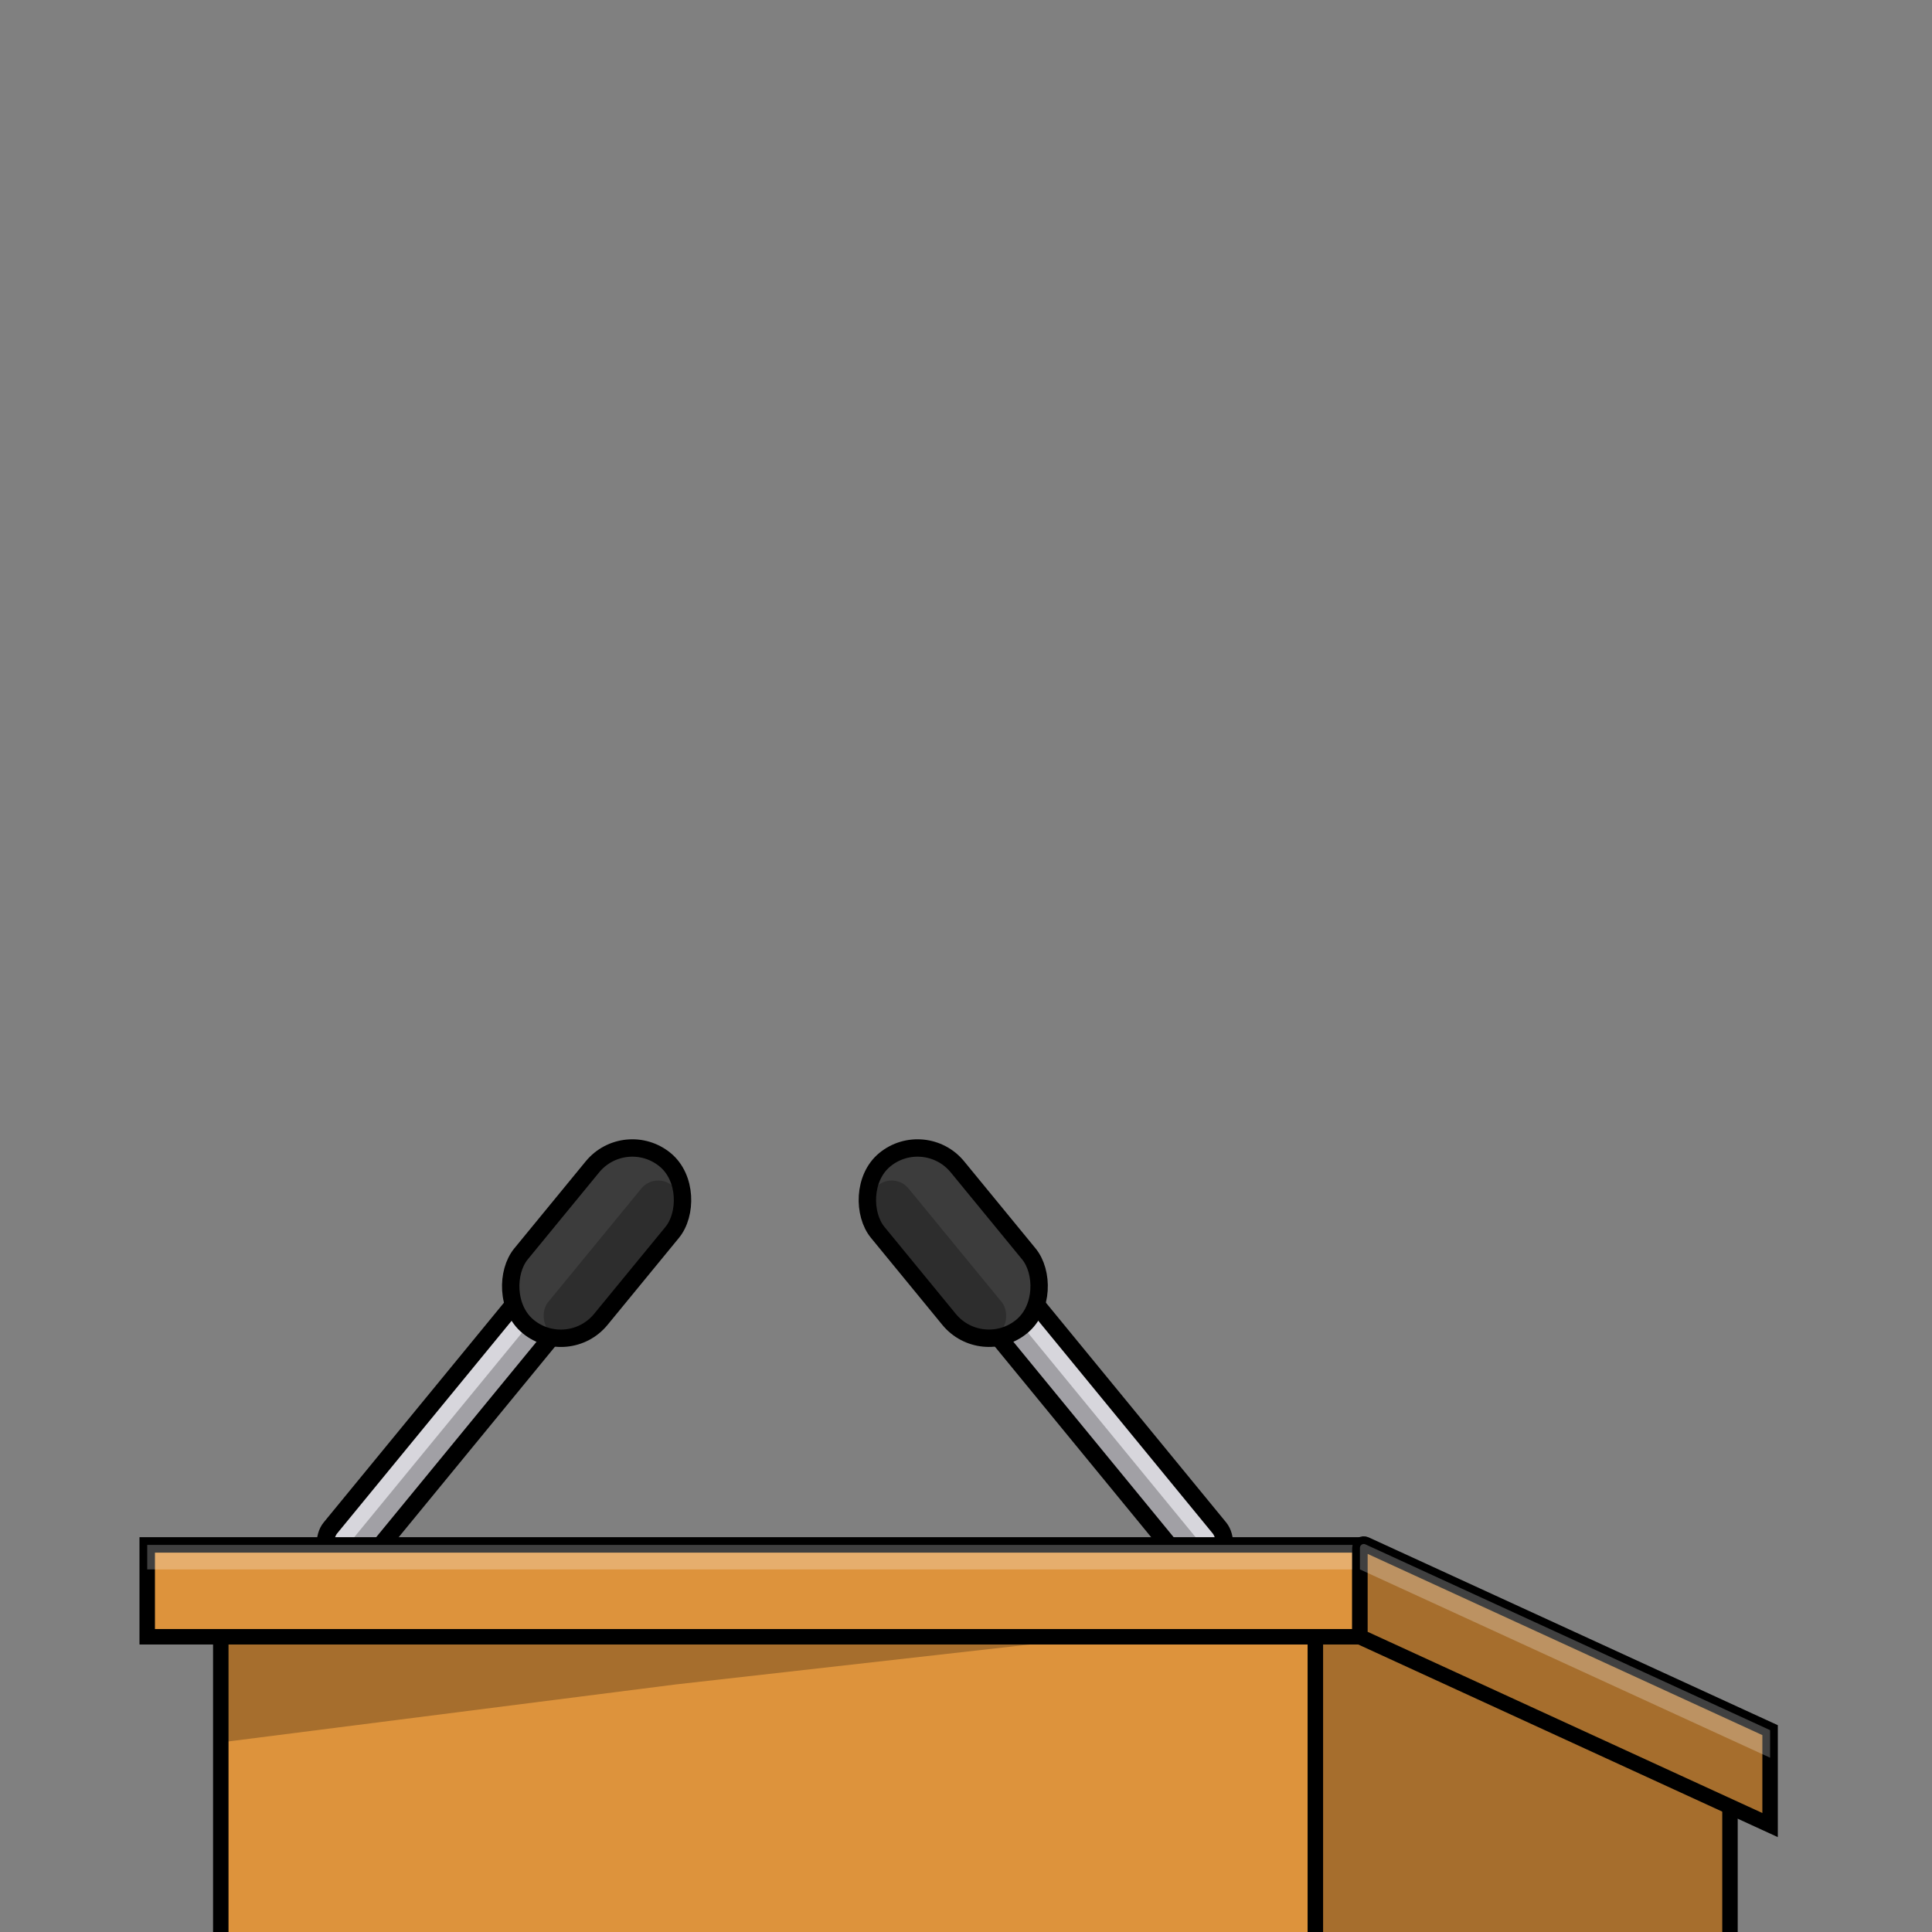 <svg width="1000" height="1000" viewBox="0 0 1000 1000" fill="none" xmlns="http://www.w3.org/2000/svg">
<rect x="0" y="0" width="1000" height="1000" fill="#808080" stroke="none"/>
<g clip-path="url(#clip0_772_53659)">
<rect x="0.625" y="-6.333" width="25.864" height="177.035" rx="12.932" transform="matrix(-0.773 0.634 0.634 0.773 531.621 668.491)" fill="#D7D6DC" stroke="black" stroke-width="9"/>
<rect width="13.441" height="173.671" rx="6.72" transform="matrix(-0.773 0.634 0.634 0.773 519.066 674.001)" fill="black" fill-opacity="0.25"/>
<rect x="0.625" y="-6.333" width="53.431" height="111.717" rx="26.716" transform="matrix(-0.773 0.634 0.634 0.773 483.136 587.815)" fill="#3C3C3C" stroke="black" stroke-width="9"/>
<rect width="22.613" height="98.753" rx="11.307" transform="matrix(-0.773 0.634 0.634 0.773 463.094 606.427)" fill="black" fill-opacity="0.25"/>
<rect x="275.102" y="663.991" width="25.864" height="177.035" rx="12.932" transform="rotate(39.368 275.102 663.991)" fill="#D7D6DC" stroke="black" stroke-width="9"/>
<rect x="283.156" y="674.001" width="13.441" height="173.671" rx="6.72" transform="rotate(39.368 283.156 674.001)" fill="black" fill-opacity="0.25"/>
<rect x="323.586" y="583.315" width="53.431" height="111.717" rx="26.716" transform="rotate(39.368 323.586 583.315)" fill="#3C3C3C" stroke="black" stroke-width="9"/>
<rect x="339.129" y="606.427" width="22.613" height="98.753" rx="11.307" transform="rotate(39.368 339.129 606.427)" fill="black" fill-opacity="0.25"/>
<path d="M680.82 834.509L895.436 923.653V1298.06H680.82V834.509Z" fill="#DD933C" stroke="black" stroke-width="8"/>
<path d="M680.82 834.509L895.436 923.653V1298.06H680.82V834.509Z" fill="black" fill-opacity="0.25"/>
<rect x="114.277" y="834.509" width="566.538" height="463.55" fill="#DD933C" stroke="black" stroke-width="8"/>
<path d="M680.82 834.509H114.282V901.862L349.667 871.876L680.82 834.509Z" fill="black" fill-opacity="0.25"/>
<rect x="76.199" y="799.644" width="627.692" height="47.544" fill="#DD933C" stroke="black" stroke-width="8"/>
<rect x="76.199" y="799.644" width="627.692" height="12.678" fill="white" fill-opacity="0.25"/>
<path d="M703.891 801.177C703.891 799.72 705.4 798.752 706.725 799.36L916.198 895.523V944.651L703.891 847.187V801.177Z" fill="#DD933C" stroke="black" stroke-width="8"/>
<path d="M703.891 801.177C703.891 799.72 705.4 798.752 706.725 799.36L916.198 895.523V944.651L703.891 847.187V801.177Z" fill="black" fill-opacity="0.25"/>
<path d="M703.891 801.177C703.891 799.72 705.4 798.752 706.725 799.36L916.198 895.523V909.786L703.891 812.322V801.177Z" fill="white" fill-opacity="0.25"/>
</g>
<defs>
<clipPath id="clip0_772_53659">
<rect width="1000" height="1000" fill="white"/>
</clipPath>
</defs>
</svg>
